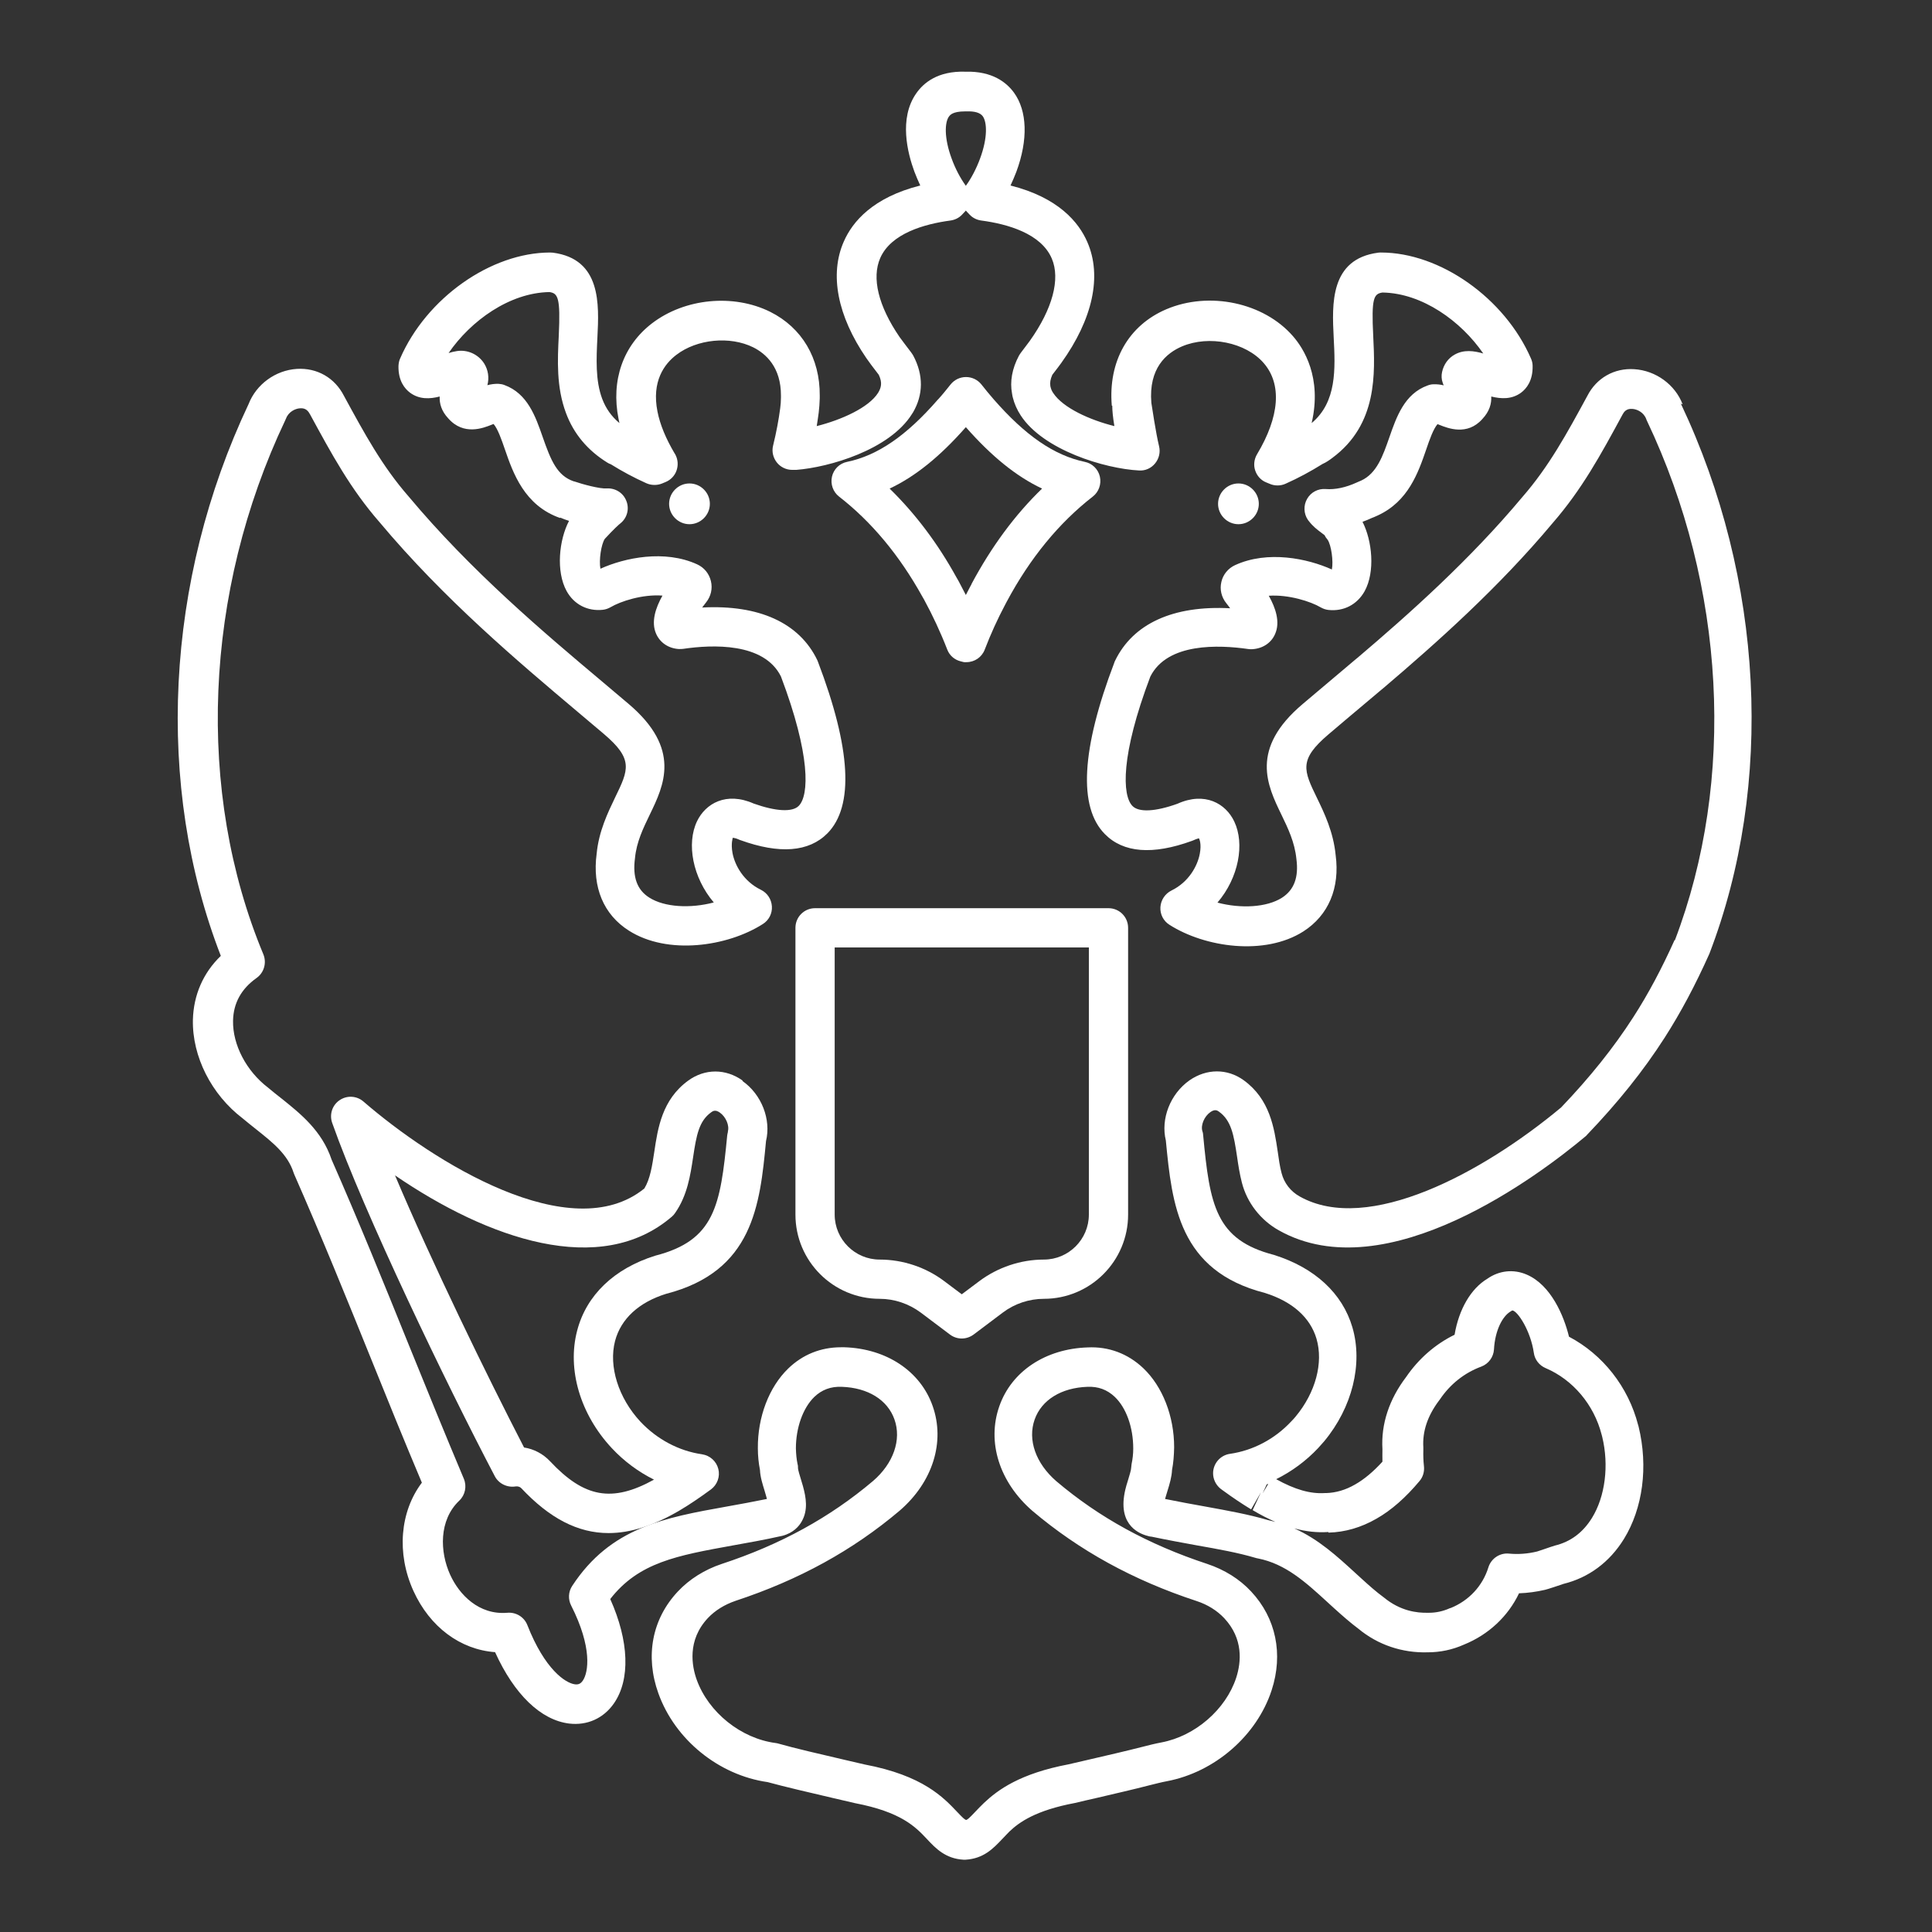 <?xml version="1.0" encoding="UTF-8"?> <svg xmlns="http://www.w3.org/2000/svg" id="Layer_1" data-name="Layer 1" viewBox="0 0 128 128"><rect x="0" y="0" width="128" height="128" fill="#333333" stroke="none"/> <defs> <style> .cls-1 { fill: #fff; } .cls-2 { fill: #a6a6a6; } .cls-3 { fill: none; } </style> </defs> <g> <path class="cls-1" d="m111.48,26.79c-.5-1.31-1.78-2.24-3.2-2.33-1.34-.09-2.51.59-3.11,1.76-1.37,2.52-2.55,4.69-4.31,6.71-3.46,4.14-7.46,7.71-10.92,10.65l-.1.08-2.44,2.06s-.04.04-.06.05c-.36.3-.7.59-1.03.87-3.53,2.98-2.35,5.4-1.41,7.34.43.89.88,1.82.99,2.93.16,1.21-.15,2.05-.96,2.57-1.01.64-2.72.73-4.27.32,1.41-1.65,1.82-3.9,1.11-5.38-.56-1.18-1.94-1.99-3.76-1.17-1.47.53-2.56.58-2.98.15-.69-.7-.79-3.36,1.18-8.57,1.13-2.26,4.55-2.11,6.49-1.83.09.01.18.02.27.01.69-.04,1.26-.42,1.51-1.01.35-.79.03-1.73-.42-2.53,1.32-.09,2.78.38,3.44.77.16.09.33.15.51.17,1.01.11,1.9-.35,2.4-1.24.71-1.29.5-3.35-.14-4.6.21-.07.41-.16.61-.25,0,0,.29-.11.4-.17,2.02-.93,2.68-2.83,3.21-4.37.22-.65.47-1.36.75-1.68.05.02.09.04.13.05.55.22,1.84.74,2.84-.39.48-.51.61-1.02.59-1.49.65.16,1.35.2,1.97-.25.36-.27.79-.79.77-1.78,0-.17-.04-.33-.11-.49-1.74-4-6.02-7.02-9.94-7.02-.06,0-.12,0-.18.01-3.21.42-3.06,3.42-2.95,5.61.11,2.11.21,4.28-1.46,5.68.7-3.02-.53-4.95-1.24-5.76-1.94-2.23-5.55-2.99-8.39-1.78-2.51,1.07-3.86,3.45-3.61,6.39h.03c0,.31.04.75.14,1.35-1.61-.4-3.4-1.2-4.05-2.19-.09-.13-.15-.26-.19-.45-.04-.23,0-.47.13-.76.23-.29.57-.75.59-.78,2.09-2.91,2.71-5.76,1.73-8.01-.57-1.32-1.92-2.95-5.09-3.75.14-.3.27-.61.39-.92.78-2.11.72-4.02-.16-5.23-.48-.66-1.42-1.44-3.22-1.39-1.85-.06-2.79.76-3.26,1.44-1.16,1.66-.57,3.96-.12,5.18.12.31.25.62.39.92-3.14.79-4.49,2.4-5.06,3.7-.97,2.18-.43,4.94,1.49,7.74.06.1.53.73.82,1.1.26.54.15.87-.04,1.19-.62.99-2.44,1.8-4.07,2.21.05-.3.09-.59.13-.88.04-.32.06-.65.07-.96v-.18c.02-2.48-1.18-4.5-3.28-5.55-2.44-1.21-5.66-.9-7.83.76-1.92,1.47-2.73,3.78-2.22,6.33.02.09.04.19.06.28-.53-.44-.9-.97-1.14-1.6-.46-1.22-.39-2.67-.32-4.08.11-2.19.26-5.19-2.95-5.61-.06,0-.11-.01-.18-.01-3.93,0-8.2,3.02-9.94,7.02-.07.15-.1.32-.11.49-.02.99.41,1.51.77,1.78.61.45,1.31.42,1.96.25-.02.46.11.96.57,1.45,1.02,1.16,2.32.64,2.87.42.04-.02.09-.04.13-.05.28.32.53,1.04.75,1.68.54,1.57,1.29,3.72,3.66,4.55v-.03c.18.08.38.15.59.22-.66,1.25-.88,3.34-.16,4.65.49.89,1.39,1.35,2.4,1.24.18-.02.35-.08.51-.17.66-.39,2.11-.87,3.44-.77-.45.8-.77,1.74-.42,2.53.26.59.82.97,1.51,1.01.09,0,.18,0,.27-.01,1.95-.29,5.37-.43,6.49,1.83,1.97,5.21,1.87,7.87,1.18,8.57-.42.43-1.51.37-2.98-.15-1.83-.81-3.2,0-3.76,1.17-.71,1.48-.29,3.73,1.11,5.38-1.55.41-3.26.32-4.27-.32-.81-.51-1.12-1.35-.95-2.62.1-1.07.55-1.99.98-2.88.94-1.94,2.11-4.36-1.41-7.34-.55-.47-1.13-.96-1.74-1.47-3.88-3.26-8.7-7.33-12.83-12.27-1.75-2-2.93-4.18-4.28-6.66-.61-1.2-1.78-1.87-3.12-1.79-1.42.09-2.69,1.02-3.2,2.33-5.54,11.71-6.21,25.3-1.84,36.56-1.17,1.12-1.81,2.6-1.85,4.24-.05,2.43,1.23,4.95,3.29,6.52.3.25.6.49.89.72,1.13.9,2.1,1.67,2.49,2.88.01.04.03.09.05.13,1.77,4.02,3.47,8.21,5.11,12.27,1.08,2.68,2.2,5.44,3.34,8.14-1.45,1.92-1.69,4.68-.56,7.17,1.09,2.4,3.11,3.89,5.41,4.06,1.27,2.8,3.03,4.5,4.91,4.73,1.19.14,2.27-.34,2.96-1.33,1.1-1.58,1.01-4.13-.24-6.92,1.89-2.43,4.42-2.88,8.12-3.55,1.01-.18,2.09-.37,3.29-.64.72-.19,1.1-.63,1.28-.96.43-.75.28-1.59.08-2.32-.04-.15-.09-.29-.13-.44-.08-.25-.19-.62-.2-.75,0-.1,0-.19-.03-.28-.07-.33-.1-.68-.11-1.04,0-1.36.46-2.67,1.22-3.41.5-.48,1.1-.7,1.82-.67,1.73.06,3.03.86,3.49,2.16.48,1.35-.07,2.92-1.42,4.08-2.85,2.41-6.12,4.21-10.01,5.49-1.15.38-2.16,1.02-2.92,1.83-1.71,1.82-2.18,4.28-1.29,6.75,1.1,3.07,4,5.42,7.24,5.88,1.05.29,2.85.71,4.31,1.05l1.46.34c3.09.59,4.03,1.58,4.79,2.39.57.61,1.22,1.29,2.41,1.36.02,0,.05,0,.07,0s.05,0,.07,0c1.2-.07,1.84-.75,2.42-1.36.15-.15.3-.32.48-.5.66-.63,1.75-1.41,4.36-1.9.38-.09.87-.21,1.42-.33,1.14-.27,2.51-.58,3.54-.85.37-.09.74-.19,1.12-.26,3.17-.6,5.96-3.02,6.94-6.03.78-2.39.29-4.78-1.36-6.54-.76-.82-1.77-1.45-2.92-1.83-3.88-1.28-7.15-3.07-9.99-5.48-1.36-1.18-1.91-2.74-1.43-4.09.46-1.29,1.76-2.1,3.5-2.16.71-.03,1.3.19,1.8.66.76.72,1.23,2.01,1.23,3.43,0,.35-.04.7-.11,1.03-.01.07-.02.2-.03.27,0,.13-.12.5-.19.74l-.1.33s-.04.12-.04.14c-.67,2.42.73,3.08,1.36,3.26.02,0,.04.01.07.02.1.03.2.05.26.05,1.05.22,2.04.4,2.97.57,1.48.26,2.75.49,3.9.83h0c.06.02.11.03.17.04,1.84.36,3.18,1.59,4.61,2.9l.46.42c.5.45,1.04.93,1.59,1.34,1.29,1.07,2.91,1.61,4.59,1.56.83,0,1.64-.17,2.4-.51,1.63-.66,2.92-1.87,3.65-3.4.58-.02,1.16-.1,1.72-.23.21-.05.83-.26,1.13-.36l.08-.03c1.68-.41,3.07-1.44,4.02-2.98,1.25-2.03,1.62-4.78.97-7.45,0,0-.03-.1-.03-.1-.65-2.53-2.34-4.67-4.58-5.85-.34-1.4-1.2-3.42-2.79-4.11-.89-.39-1.85-.27-2.62.27-1.1.66-1.89,2.04-2.17,3.71-1.29.63-2.39,1.6-3.21,2.8-1.12,1.47-1.67,3.12-1.57,4.78-.01.27,0,.55,0,.83-.6.66-1.21,1.17-1.81,1.51-.64.37-1.28.55-1.92.57-.03,0-.07,0-.1,0-.94.06-1.97-.23-3.21-.92,1.03-.51,1.98-1.21,2.78-2.06.14-.15.27-.3.4-.45,1.86-2.24,2.58-5.13,1.87-7.55-.66-2.25-2.49-3.95-5.2-4.8-3.86-1-4.25-3.28-4.69-7.96,0-.08-.02-.16-.05-.24-.12-.4.13-.98.53-1.26.31-.22.47-.1.57-.03.81.58.98,1.52,1.2,2.99.08.56.17,1.14.32,1.72.34,1.32,1.23,2.47,2.44,3.15,7.15,4.03,17.36-3.74,20.32-6.22.04-.03.07-.06.1-.1,2.06-2.15,3.74-4.25,5.14-6.43,1.07-1.67,2.03-3.47,2.97-5.57,4.31-11.22,3.61-24.84-1.89-36.45Zm-23.46,74.75c1.1-.03,2.16-.34,3.17-.92.99-.56,1.95-1.41,2.86-2.5.23-.27.33-.63.29-.98-.04-.37-.05-.72-.04-1.08,0-.05,0-.1,0-.16-.07-1.06.28-2.1,1.04-3.11.01-.02.05-.07.06-.08.68-1.01,1.63-1.76,2.74-2.17.48-.18.81-.63.84-1.14.07-1.26.56-2.18,1.08-2.5.1-.07.14-.08.14-.08.35.04,1.21,1.35,1.42,2.81.06.45.36.83.78,1.01,1.81.77,3.2,2.42,3.71,4.4,0,0,.04.14.04.15.46,1.89.2,3.96-.68,5.38-.6.97-1.42,1.58-2.46,1.83h0c-.11.03-.2.06-.28.09-.24.08-.72.25-.89.3-.61.15-1.24.2-1.87.14-.61-.06-1.18.33-1.36.91-.38,1.23-1.29,2.21-2.51,2.7,0,0-.01,0-.02,0-.02,0-.03.01-.05.02-.43.19-.89.29-1.35.29-.02,0-.05,0-.07,0h0c-.74.02-1.84-.12-2.92-1.01-.52-.38-1-.81-1.45-1.22l-.45-.41c-1.2-1.1-2.43-2.23-4.04-2.95.78.21,1.52.29,2.25.24ZM62.88,7.71c.06-.08.23-.33,1.05-.33h0s.07,0,.11,0c.54-.02.9.09,1.07.32.28.39.34,1.41-.18,2.81-.24.65-.57,1.29-.94,1.8-.37-.51-.7-1.14-.94-1.8-.51-1.38-.46-2.4-.18-2.79Zm48.07,54.56c-.85,1.89-1.74,3.57-2.74,5.12-1.3,2.02-2.86,3.97-4.78,5.98-5.18,4.32-12.8,8.44-17.32,5.9-.61-.34-1.03-.89-1.2-1.54-.12-.45-.19-.94-.26-1.45-.23-1.54-.51-3.45-2.25-4.71-1.09-.79-2.47-.78-3.6.01-1.27.9-1.91,2.55-1.56,3.98.41,4.26.87,8.64,6.56,10.1,1.82.57,3,1.62,3.42,3.03.47,1.6-.06,3.57-1.38,5.16-.09.11-.18.21-.29.32-1.09,1.17-2.53,1.93-4.06,2.15-.64.09-1.12.64-1.12,1.29,0,.39.18.76.48,1.01.05.04.1.08.16.12,0,0,.02.01.03.02.63.46,1.24.87,1.85,1.24l.65-1.13-.55,1.18c.52.31,1.03.57,1.51.78-.16-.04-.32-.08-.49-.12-1.29-.38-2.69-.63-4.17-.9-.84-.15-1.72-.31-2.65-.5,0-.02.01-.04.02-.07,0-.02.04-.12.04-.14l.1-.33c.14-.45.28-.92.3-1.38.09-.47.13-.95.14-1.51,0-2.06-.77-4.02-2.04-5.23-1.01-.96-2.29-1.45-3.69-1.38-2.79.09-5.04,1.58-5.85,3.89-.84,2.38,0,5.04,2.19,6.94,3.11,2.63,6.67,4.59,10.87,5.97.74.24,1.37.64,1.84,1.14,1.27,1.36,1.13,2.9.79,3.95-.69,2.1-2.72,3.86-4.95,4.28-.43.08-.86.19-1.29.3-1.01.26-2.36.57-3.48.83-.56.13-1.06.25-1.38.32-3.22.61-4.69,1.69-5.61,2.56-.22.21-.41.41-.59.6-.37.39-.49.5-.59.53-.1-.03-.22-.14-.59-.53-.91-.96-2.27-2.42-6.14-3.15l-1.42-.33c-1.47-.34-3.31-.77-4.28-1.05-.06-.02-.12-.03-.19-.04-2.3-.3-4.45-2.03-5.23-4.19-.32-.89-.65-2.61.74-4.09.47-.5,1.1-.89,1.83-1.14,4.21-1.39,7.76-3.34,10.88-5.98,2.19-1.89,3.02-4.55,2.18-6.93-.81-2.31-3.06-3.8-5.84-3.89-.08,0-.15,0-.23,0-1.34,0-2.54.48-3.5,1.41-1.27,1.23-2.03,3.21-2.01,5.29,0,.49.05.97.14,1.43.02.47.17.93.31,1.39l.11.38c.02.06.03.11.04.15-.93.19-1.81.35-2.65.5-4.13.74-7.71,1.38-10.25,5.26-.26.39-.28.89-.07,1.3,1.41,2.78,1.15,4.43.77,4.98-.14.2-.29.27-.52.24-.63-.08-2-.99-3.15-3.92-.21-.54-.75-.87-1.33-.82-1.88.16-3.19-1.2-3.79-2.53-.68-1.5-.76-3.6.61-4.9.39-.37.51-.95.3-1.45-1.23-2.92-2.46-5.94-3.64-8.85-1.64-4.06-3.34-8.25-5.12-12.29-.64-1.92-2.07-3.05-3.33-4.06-.28-.22-.56-.44-.88-.71-1.44-1.1-2.35-2.84-2.32-4.43.02-1.17.55-2.12,1.55-2.83.5-.35.69-1,.46-1.57-4.49-10.78-3.95-24.01,1.45-35.39.02-.04.03-.08.05-.11.16-.44.6-.66.93-.68.39-.03.55.2.66.4,1.44,2.65,2.68,4.94,4.6,7.14,4.26,5.09,9.18,9.24,13.13,12.57.61.51,1.19,1,1.73,1.46,1.98,1.68,1.65,2.37.75,4.22-.48,1-1.08,2.24-1.22,3.72-.3,2.22.46,4.04,2.14,5.1,2.56,1.63,6.52,1.06,8.87-.44.4-.25.63-.7.6-1.17-.03-.47-.3-.89-.73-1.1-1.15-.56-1.73-1.63-1.88-2.44-.12-.65.03-.99.01-1,.03,0,.17,0,.41.11.03.02.07.03.1.04,2.6.94,4.54.79,5.77-.45,1.77-1.8,1.56-5.62-.63-11.37-.01-.03-.03-.07-.04-.1-1.19-2.48-3.87-3.69-7.63-3.49.08-.11.17-.23.26-.34.32-.4.44-.91.32-1.41-.12-.5-.45-.9-.91-1.11-2.16-.99-4.8-.44-6.41.29-.11-.55.05-1.63.29-1.98.61-.66.92-.94,1.05-1.04.44-.36.59-.97.37-1.49-.21-.53-.74-.85-1.31-.81-.43.03-1.54-.26-2.15-.47,0,0-.01,0-.02,0-1.1-.38-1.51-1.37-2.06-2.95-.47-1.35-1-2.87-2.53-3.43-.12-.05-.26-.07-.39-.08-.26-.01-.52.03-.74.09.13-.48.06-1.01-.22-1.45-.39-.6-1.1-.92-1.8-.81-.18.03-.37.07-.55.13,1.47-2.14,4.04-4,6.69-4.04.55.09.73.35.61,2.89-.08,1.59-.17,3.4.48,5.13.51,1.37,1.43,2.47,2.74,3.28.07.05.15.08.23.11.77.48,1.56.9,2.34,1.25.33.15.72.16,1.06.02l.24-.1c.33-.14.59-.41.71-.75.12-.34.1-.71-.06-1.03-.01-.03-.05-.09-.07-.12-.58-.98-.96-1.9-1.13-2.76-.4-2.01.46-3.16,1.25-3.76,1.37-1.05,3.55-1.26,5.09-.5.84.42,1.85,1.32,1.84,3.21v.12c0,.24-.02.48-.05.71-.1.76-.25,1.57-.47,2.47-.1.39,0,.8.24,1.11s.62.5,1.02.5c.04,0,.09,0,.14,0h0s.12,0,.14,0c2.17-.17,6.17-1.32,7.66-3.7,0,0,.05-.09.06-.09.7-1.19.71-2.5.02-3.79-.04-.07-.09-.14-.14-.21-.23-.29-.69-.92-.76-1.01-1.41-2.06-1.86-3.92-1.28-5.24.72-1.63,2.93-2.25,4.65-2.48.29-.04.56-.17.76-.38l.18-.19s.06-.06.08-.09c.03.03.05.06.08.09l.18.19c.2.21.47.34.76.38,1.74.23,3.96.86,4.67,2.51.59,1.36.05,3.35-1.45,5.46-.04.05-.4.54-.58.77-.05.07-.1.14-.14.21-.46.86-.61,1.73-.46,2.51.01.11.04.21.05.26.1.41.28.82.53,1.2,1.5,2.29,5.56,3.52,7.83,3.64.42.03.81-.15,1.07-.47.26-.32.36-.74.26-1.14-.21-.86-.47-2.62-.51-2.87-.19-2.3,1-3.3,2.03-3.74,1.79-.76,4.22-.27,5.41,1.1,1.22,1.4,1.06,3.55-.44,6.05-.19.32-.24.72-.12,1.07.12.36.38.65.73.79l.22.09c.33.15.73.15,1.06,0,.83-.37,1.65-.81,2.45-1.31.23-.1.45-.25.66-.41,2.99-2.22,2.82-5.59,2.7-8.06-.13-2.54.04-2.8.61-2.89,2.64.04,5.21,1.9,6.68,4.04-.62-.18-1.28-.27-1.89.07-.43.24-.73.65-.84,1.16-.05.23-.04.48.04.7.02.06.04.12.07.18-.21-.05-.44-.08-.68-.07-.13,0-.26.03-.39.08-1.53.55-2.06,2.08-2.53,3.43-.43,1.23-.83,2.39-1.87,2.87-.08.04-.23.09-.3.13-.72.33-1.43.48-2.05.43-.5-.04-.98.21-1.23.65-.25.43-.23.98.05,1.39.02.02.04.06.07.09.26.34.55.56.79.74.1.07.23.17.25.19.05.11.12.21.2.3.24.36.39,1.43.28,1.97-1.61-.73-4.25-1.28-6.41-.29-.46.21-.8.62-.91,1.11-.12.5,0,1.01.33,1.42.09.11.17.22.25.33-3.76-.2-6.44,1.01-7.63,3.49-.02.03-.03.07-.04.1-2.19,5.75-2.4,9.58-.63,11.37,1.22,1.24,3.16,1.4,5.77.45.04-.01.07-.03.1-.04.23-.11.37-.12.35-.14.05.05.19.39.07,1.03-.15.81-.73,1.88-1.88,2.44-.42.21-.7.63-.73,1.1-.03.47.2.92.6,1.17,2.35,1.5,6.31,2.07,8.87.44,1.67-1.07,2.43-2.88,2.14-5.06-.15-1.53-.75-2.78-1.23-3.77-.9-1.85-1.23-2.54.76-4.23.34-.29.69-.59,1.05-.89.02-.02.05-.04.07-.06l2.4-2.02.11-.09c3.54-3.01,7.65-6.67,11.22-10.94,1.93-2.22,3.18-4.51,4.63-7.19.09-.17.25-.4.64-.37.34.02.77.24.93.68.01.04.03.08.05.12,5.2,10.95,5.9,23.78,1.84,34.42Zm-26.93,36.05l-.37.62.27-.59s.06-.03.1-.04Z"></path> <path class="cls-1" d="m72.87,31.58c-.11-.49-.5-.88-1-.98-2.03-.43-3.93-1.73-6.05-4.16-.28-.32-.54-.64-.8-.97-.25-.31-.62-.49-1.02-.49h0c-.4,0-.77.18-1.02.49-.25.31-.5.63-.8.96-.02.02-.03.03-.05.05-2.07,2.38-3.98,3.7-6.01,4.12-.5.1-.89.49-1,.98-.11.49.07,1.01.47,1.32,2.15,1.67,4,3.89,5.52,6.63l.11.19c.57,1.05,1.09,2.16,1.54,3.32.15.39.48.67.87.77.13.04.28.08.4.06.54,0,1.02-.33,1.21-.83.4-1.04.85-2.03,1.35-2.97l.11-.21c1.54-2.88,3.46-5.22,5.7-6.96.4-.31.58-.83.47-1.32Zm-8.5,7.12l-.1.18c-.09.18-.19.36-.28.54-.16-.31-.32-.62-.48-.92-.05-.09-.1-.18-.15-.26-1.25-2.27-2.74-4.23-4.42-5.87,1.72-.81,3.36-2.15,5.05-4.07,1.69,1.92,3.33,3.26,5.05,4.07-1.79,1.73-3.35,3.84-4.68,6.33Z"></path> <path class="cls-1" d="m49.2,71.59c-1.12-.8-2.5-.8-3.6,0-1.74,1.26-2.02,3.17-2.25,4.71-.14.92-.27,1.8-.66,2.44-4.86,3.94-13.96-1.74-18.61-5.76-.45-.39-1.1-.42-1.58-.09-.49.33-.69.95-.49,1.51,2.11,5.97,7.56,17.28,10.77,23.4.26.5.83.77,1.38.68.14-.02.29.02.38.12,1.87,1.99,3.74,2.97,5.78,2.97,1.46,0,3-.5,4.69-1.49.66-.39,1.34-.85,2.09-1.4.42-.31.62-.85.49-1.36-.13-.51-.55-.89-1.08-.97-1.53-.22-2.98-.99-4.08-2.16-1.46-1.57-2.12-3.67-1.68-5.35.39-1.47,1.58-2.56,3.38-3.12,5.75-1.48,6.22-5.86,6.62-10.12.35-1.43-.29-3.09-1.56-3.98Zm-.97,3.39c-.02.08-.04.16-.05.24-.45,4.67-.83,6.96-4.76,7.97-2.73.85-4.57,2.62-5.18,4.96-.68,2.57.2,5.55,2.29,7.79.81.87,1.76,1.57,2.8,2.09-2.79,1.54-4.63,1.19-6.89-1.22-.46-.49-1.07-.81-1.72-.91-2.49-4.82-6.13-12.3-8.55-18.03,6.17,4.22,13.61,6.81,18.35,2.73.08-.07.15-.15.21-.24.81-1.16,1.01-2.5,1.19-3.69.22-1.47.39-2.4,1.2-2.98.11-.08.27-.19.57.02.4.28.65.86.53,1.26Z"></path> </g> <polygon class="cls-2" points="52.84 27.37 52.84 27.36 52.84 27.37 52.84 27.37"></polygon> <path class="cls-3" d="m52.45,29.82s-.09.08-.14.11"></path> <path class="cls-1" d="m63.72,88.68c-.28,0-.55-.09-.78-.26l-1.94-1.46c-.78-.58-1.74-.91-2.72-.91-3.08,0-5.58-2.5-5.58-5.58v-19c0-.72.58-1.3,1.3-1.3h19.44c.72,0,1.3.58,1.3,1.3v19c0,3.08-2.5,5.58-5.58,5.58-.97,0-1.94.32-2.72.91l-1.94,1.46c-.23.17-.51.26-.78.26Zm-8.42-25.91v17.7c0,1.64,1.34,2.98,2.98,2.98,1.54,0,3.06.51,4.28,1.43l1.16.87,1.16-.87c1.23-.92,2.75-1.43,4.28-1.43,1.64,0,2.98-1.34,2.98-2.98v-17.7h-16.84Z"></path> <g> <path class="cls-1" d="m45.68,32.03c-.74,0-1.35.61-1.35,1.35s.61,1.35,1.35,1.35,1.35-.61,1.35-1.35-.61-1.35-1.35-1.35Z"></path> <path class="cls-1" d="m82.05,32.03c-.74,0-1.35.61-1.35,1.35s.61,1.35,1.35,1.35,1.35-.61,1.35-1.35-.61-1.35-1.35-1.35Z"></path> </g> </svg> 